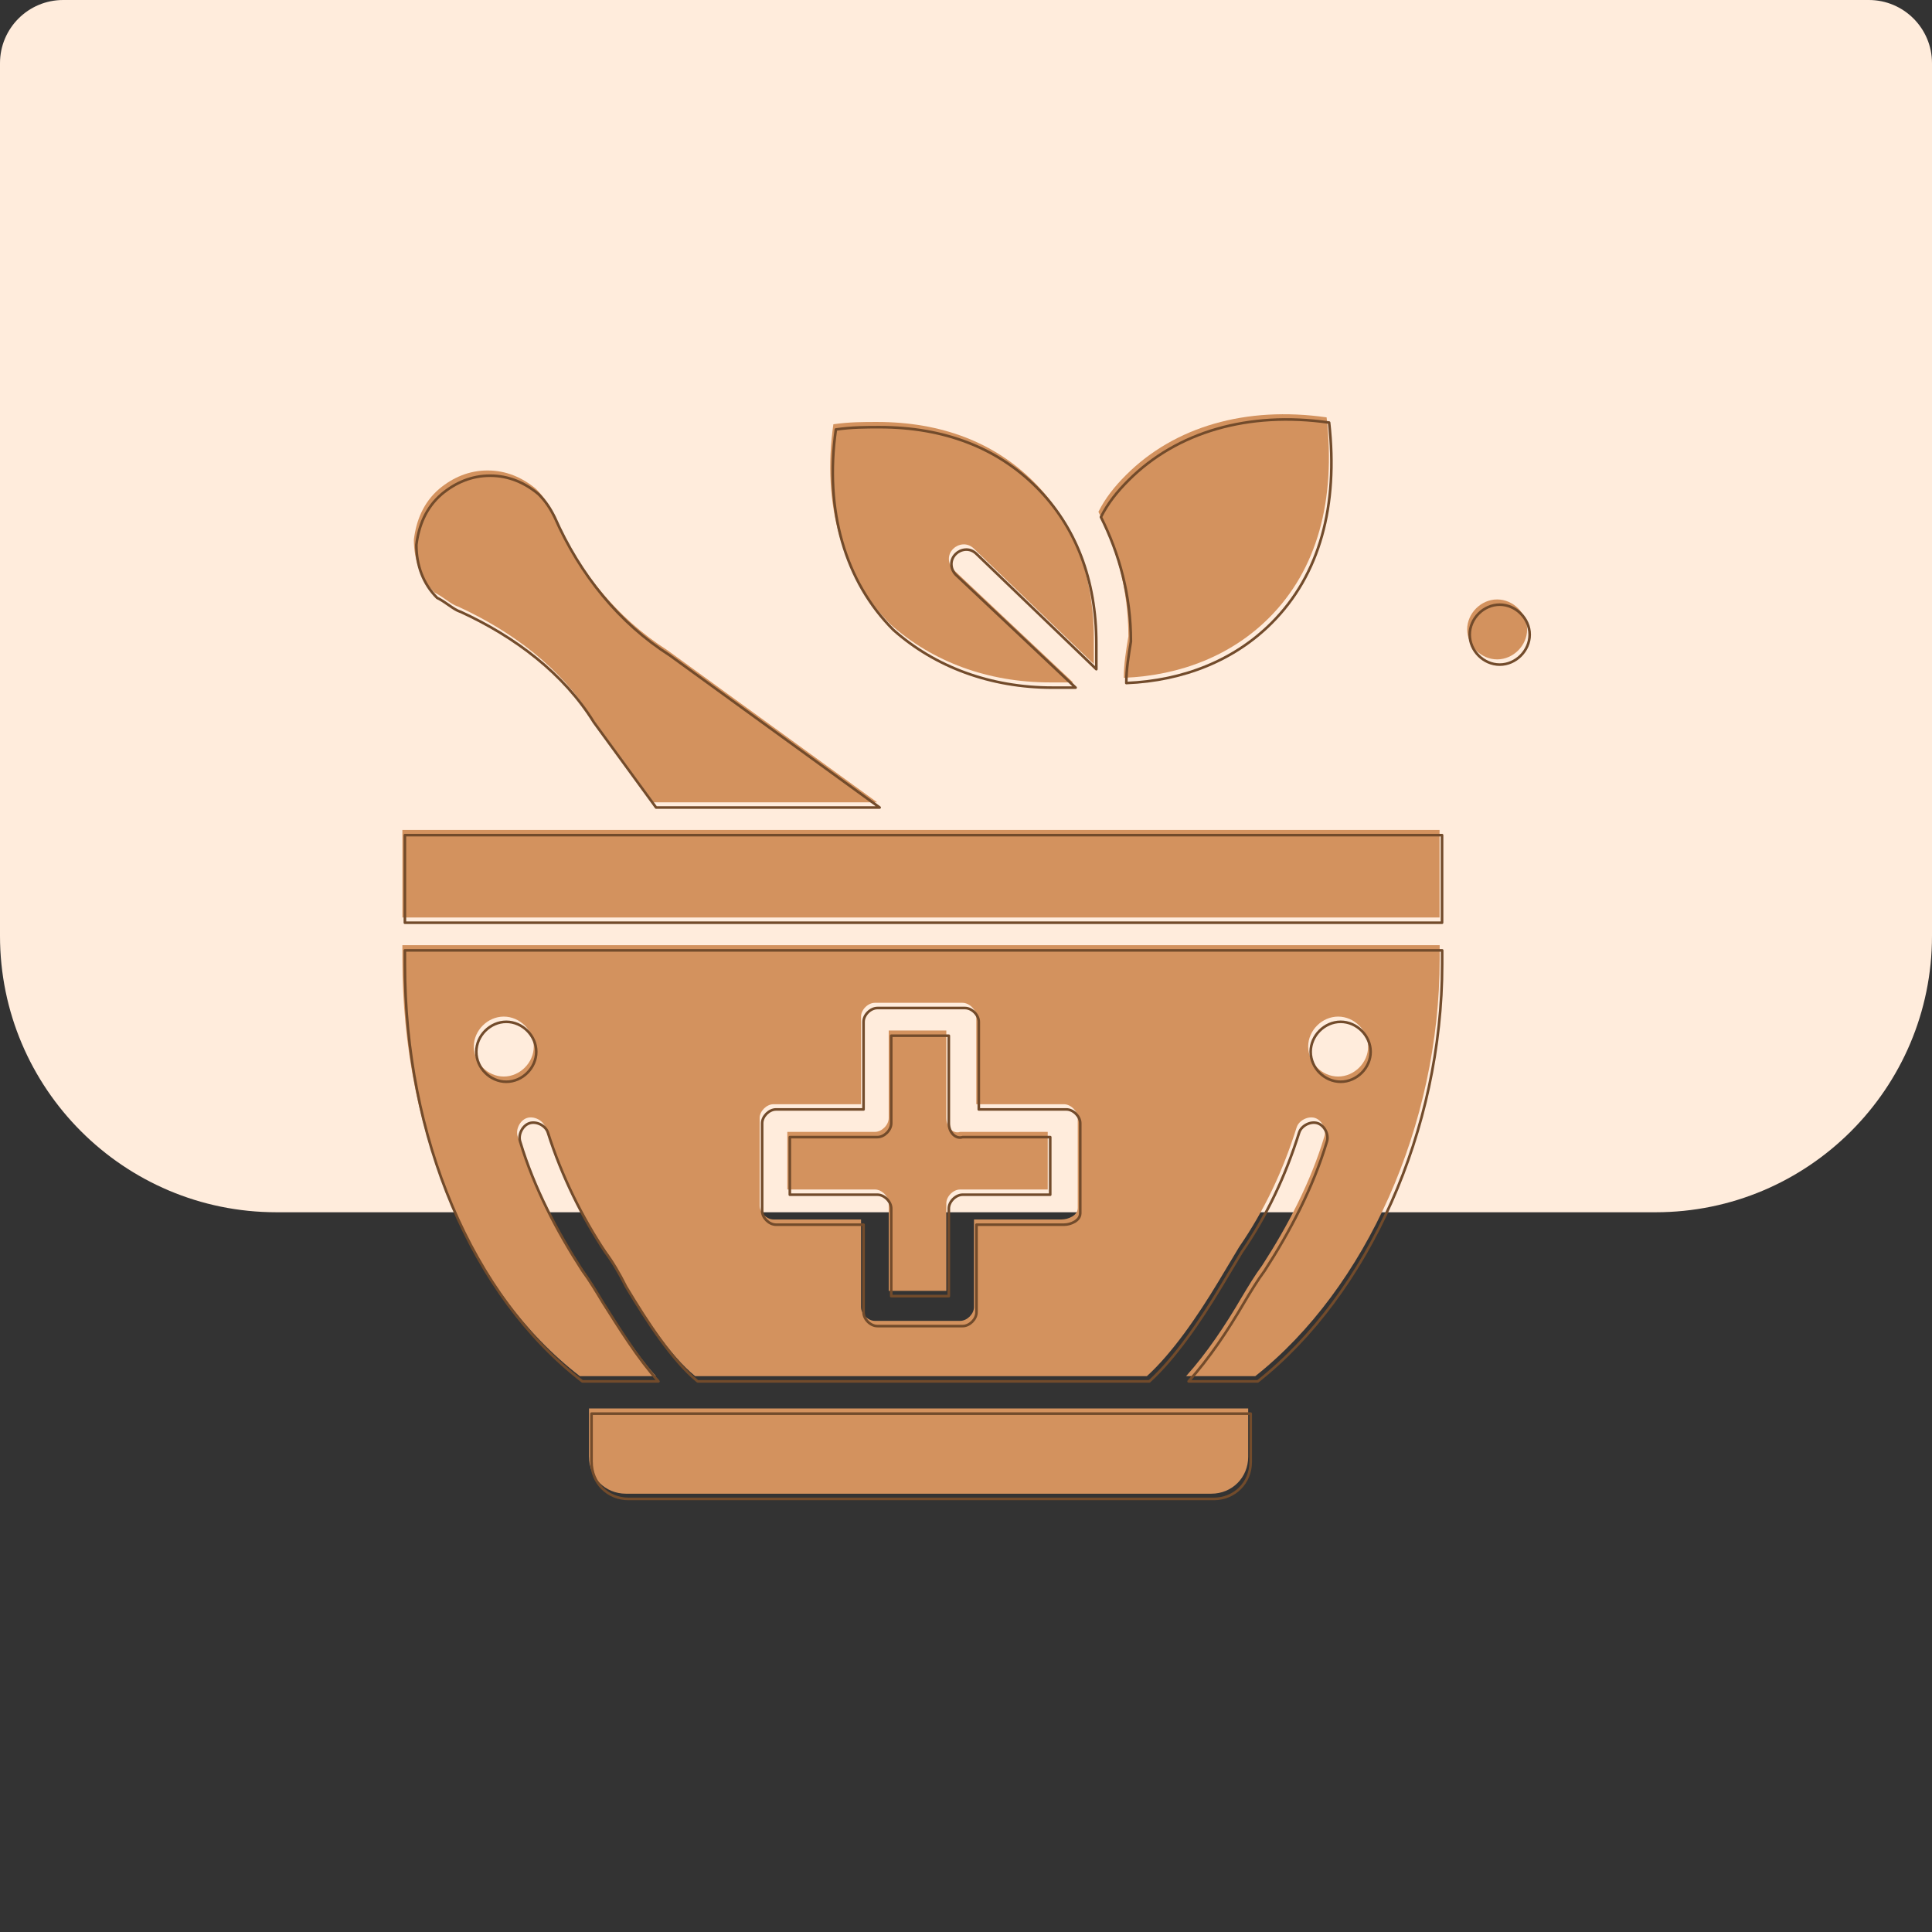 <svg viewBox="0 0 370 370" xmlns="http://www.w3.org/2000/svg" data-name="Layer 1" id="Layer_1">
  <rect x="0" y="0" width="370" height="370" fill="#333333" stroke="none"/>
  <defs>
    <style>
      .cls-1 {
        fill: #d3925e;
      }

      .cls-1, .cls-2, .cls-3 {
        stroke-width: 0px;
      }

      .cls-2 {
        fill: #906691;
      }

      .cls-3 {
        fill: #ffecdc;
      }

      .cls-4 {
        fill: none;
        stroke: #724b2b;
        stroke-linecap: round;
        stroke-linejoin: round;
        stroke-width: .5px;
      }
    </style>
  </defs>
  <path d="M65.49,169.3c-.61.44-1.1.79-1.7,1.23-.45-.57-.86-1.11-1.32-1.71.61-.44,1.13-.82,1.77-1.29.41.58.78,1.1,1.25,1.77Z" class="cls-2"></path>
  <path d="M12.1,0h345.8C364.58,0,370,5.42,370,12.1v167.13c0,29.21-23.72,52.93-52.93,52.93H52.93C23.72,232.16,0,208.44,0,179.23V12.1C0,5.42,5.42,0,12.1,0Z" class="cls-3"></path>
  <g>
    <polygon points="275.69 158.94 176.37 158.94 123.85 158.94 77.06 158.94 77.06 175.71 275.69 175.71 275.69 158.94" class="cls-1"></polygon>
    <path d="M112.81,279c0,3.97,3.09,7.06,7.06,7.06h112.11c3.97,0,7.06-3.09,7.06-7.06v-9.27h-126.24v9.27Z" class="cls-1"></path>
    <path d="M87.65,116.13c10.59,4.85,19.86,11.92,25.6,21.19l11.92,16.33h42.81l-40.17-29.13c-9.71-6.18-17.21-15.45-22.07-26.48-.88-1.77-1.77-3.09-3.09-4.41-2.65-2.21-5.74-3.53-9.27-3.53s-6.62,1.32-9.27,3.53c-3.09,2.65-4.41,6.18-4.85,9.71,0,3.97,1.32,7.5,3.97,10.15,1.77.88,3.09,2.21,4.41,2.65Z" class="cls-1"></path>
    <path d="M201.09,130.69h4.42l-22.95-21.63c-.88-.88-1.33-2.65,0-3.97.88-.88,2.65-1.33,3.97,0l22.95,22.07v-4.86c0-12.36-3.97-22.51-11.48-30.01-7.51-7.51-17.66-11.48-30.02-11.48-2.65,0-5.3,0-8.38.44-2.21,15.45,1.76,29.13,11.03,38.4,7.95,7.06,18.54,11.04,30.46,11.04Z" class="cls-1"></path>
    <path d="M181.23,214.12v-16.77h-11.03v16.77c0,1.32-1.32,2.65-2.65,2.65h-16.77v11.03h16.77c1.33,0,2.65,1.32,2.65,2.65v16.77h11.03v-16.77c0-1.33,1.33-2.65,2.65-2.65h16.77v-11.03h-16.77c-1.33.44-2.65-.88-2.65-2.65Z" class="cls-1"></path>
    <path d="M286.72,114.8c-3.09,0-5.74,2.65-5.74,5.74s2.65,5.74,5.74,5.74,5.74-2.65,5.74-5.74-2.65-5.74-5.74-5.74Z" class="cls-1"></path>
    <path d="M215.22,129.81c11.03-.44,20.74-4.41,27.81-11.48,9.27-9.27,12.8-22.51,11.03-38.4-15.45-2.21-29.13,1.77-38.4,11.03-2.21,2.21-3.97,4.41-5.3,7.06,3.53,7.06,5.74,15.01,5.74,23.84-.44,2.65-.88,5.3-.88,7.95Z" class="cls-1"></path>
    <path d="M77.06,181.01v2.65c0,33.11,12.8,63.56,33.99,79.89h14.57c-3.97-4.41-7.5-10.15-10.59-15.01-1.33-2.21-2.65-4.41-3.97-6.18-4.86-7.51-9.27-15.89-11.92-24.72-.44-1.33.44-3.09,1.77-3.53,1.33-.44,3.09.44,3.53,1.77,2.65,8.39,6.62,16.33,11.03,22.95,1.33,1.77,2.65,3.97,3.97,6.62,3.98,6.62,8.83,14.13,13.69,18.1h86.51c4.86-4.41,9.71-11.48,13.69-18.1,1.33-2.21,2.65-4.41,3.97-6.62,4.86-7.06,8.39-14.57,11.03-22.95.44-1.33,2.21-2.21,3.53-1.77,1.33.44,2.21,2.21,1.77,3.53-2.65,8.83-7.06,17.21-11.92,24.72-1.32,1.77-2.65,3.97-3.97,6.18-3.09,5.3-6.62,10.59-10.59,15.01h13.25c21.18-16.77,35.31-48.11,35.31-79.89v-2.65H77.06ZM96.48,206.17c-3.09,0-5.74-2.65-5.74-5.74s2.65-5.74,5.74-5.74,5.74,2.65,5.74,5.74-2.65,5.74-5.74,5.74ZM206.39,231.42c0,1.33-1.77,2.12-3.09,2.12h-16.77v16.77c0,1.33-1.32,2.65-2.65,2.65h-16.33c-1.33,0-2.65-1.33-2.65-2.65v-16.77h-16.77c-1.32,0-2.65-1.32-2.65-2.65v-16.77c0-1.32,1.33-2.65,2.65-2.65h16.77v-16.77c0-1.33,1.33-2.65,2.65-2.65h16.77c1.33,0,2.65,1.32,2.65,2.65v16.77h16.78c1.32,0,2.65,1.33,2.65,2.65v17.3ZM256.27,206.17c-3.09,0-5.74-2.65-5.74-5.74s2.65-5.74,5.74-5.74,5.74,2.65,5.74,5.74-2.65,5.74-5.74,5.74Z" class="cls-1"></path>
  </g>
  <g>
    <polygon points="276.17 159.94 176.86 159.94 124.33 159.94 77.54 159.94 77.54 176.71 276.17 176.71 276.17 159.94" class="cls-4"></polygon>
    <path d="M113.29,280c0,3.97,3.09,7.06,7.06,7.06h112.11c3.97,0,7.06-3.09,7.06-7.06v-9.27h-126.24v9.27Z" class="cls-4"></path>
    <path d="M88.13,117.13c10.59,4.85,19.86,11.92,25.6,21.19l11.92,16.33h42.81l-40.17-29.13c-9.71-6.18-17.21-15.45-22.07-26.48-.88-1.77-1.77-3.09-3.09-4.41-2.65-2.21-5.74-3.53-9.27-3.53s-6.62,1.32-9.27,3.53c-3.09,2.65-4.41,6.18-4.85,9.71,0,3.97,1.32,7.5,3.97,10.15,1.77.88,3.09,2.21,4.41,2.65Z" class="cls-4"></path>
    <path d="M201.57,131.69h4.42l-22.95-21.63c-.88-.88-1.33-2.65,0-3.97.88-.88,2.65-1.33,3.97,0l22.95,22.07v-4.86c0-12.36-3.97-22.51-11.48-30.01-7.51-7.51-17.66-11.48-30.02-11.48-2.65,0-5.3,0-8.38.44-2.21,15.45,1.76,29.13,11.03,38.4,7.95,7.06,18.54,11.04,30.46,11.04Z" class="cls-4"></path>
    <path d="M181.71,215.12v-16.77h-11.03v16.77c0,1.32-1.32,2.65-2.65,2.65h-16.77v11.03h16.77c1.33,0,2.65,1.32,2.65,2.65v16.77h11.03v-16.77c0-1.33,1.33-2.65,2.65-2.65h16.77v-11.03h-16.77c-1.33.44-2.65-.88-2.65-2.65Z" class="cls-4"></path>
    <path d="M287.21,115.8c-3.09,0-5.74,2.65-5.74,5.74s2.65,5.74,5.74,5.74,5.74-2.65,5.74-5.74-2.65-5.74-5.74-5.74Z" class="cls-4"></path>
    <path d="M215.7,130.81c11.03-.44,20.74-4.41,27.81-11.48,9.27-9.27,12.8-22.51,11.03-38.4-15.45-2.21-29.13,1.77-38.4,11.03-2.21,2.21-3.97,4.41-5.3,7.06,3.53,7.06,5.74,15.01,5.74,23.84-.44,2.65-.88,5.3-.88,7.95Z" class="cls-4"></path>
    <path d="M77.54,182.01v2.65c0,33.11,12.8,63.56,33.99,79.89h14.57c-3.97-4.41-7.5-10.15-10.59-15.01-1.33-2.21-2.65-4.41-3.97-6.18-4.86-7.51-9.27-15.89-11.92-24.72-.44-1.33.44-3.09,1.77-3.53,1.33-.44,3.09.44,3.53,1.77,2.65,8.39,6.62,16.33,11.03,22.95,1.33,1.77,2.65,3.97,3.97,6.62,3.98,6.62,8.83,14.13,13.69,18.1h86.51c4.86-4.41,9.71-11.48,13.69-18.1,1.33-2.21,2.65-4.41,3.97-6.62,4.86-7.06,8.39-14.57,11.03-22.95.44-1.33,2.21-2.21,3.53-1.77,1.33.44,2.21,2.21,1.77,3.53-2.65,8.83-7.06,17.21-11.92,24.72-1.32,1.77-2.65,3.97-3.97,6.18-3.09,5.3-6.62,10.59-10.59,15.01h13.25c21.18-16.77,35.31-48.11,35.31-79.89v-2.65H77.54ZM96.96,207.17c-3.09,0-5.74-2.65-5.74-5.74s2.65-5.74,5.74-5.74,5.74,2.65,5.74,5.74-2.65,5.74-5.74,5.74ZM206.87,232.4c0,1.33-1.77,2.14-3.09,2.14h-16.77v16.77c0,1.33-1.32,2.65-2.65,2.65h-16.33c-1.33,0-2.65-1.33-2.65-2.65v-16.77h-16.77c-1.32,0-2.65-1.32-2.65-2.65v-16.77c0-1.32,1.33-2.65,2.65-2.65h16.77v-16.77c0-1.33,1.33-2.65,2.65-2.65h16.77c1.33,0,2.65,1.32,2.65,2.65v16.77h16.78c1.32,0,2.65,1.33,2.65,2.65v17.28ZM256.75,207.17c-3.09,0-5.74-2.65-5.74-5.74s2.65-5.74,5.74-5.74,5.74,2.65,5.74,5.74-2.65,5.74-5.74,5.74Z" class="cls-4"></path>
  </g>
</svg>